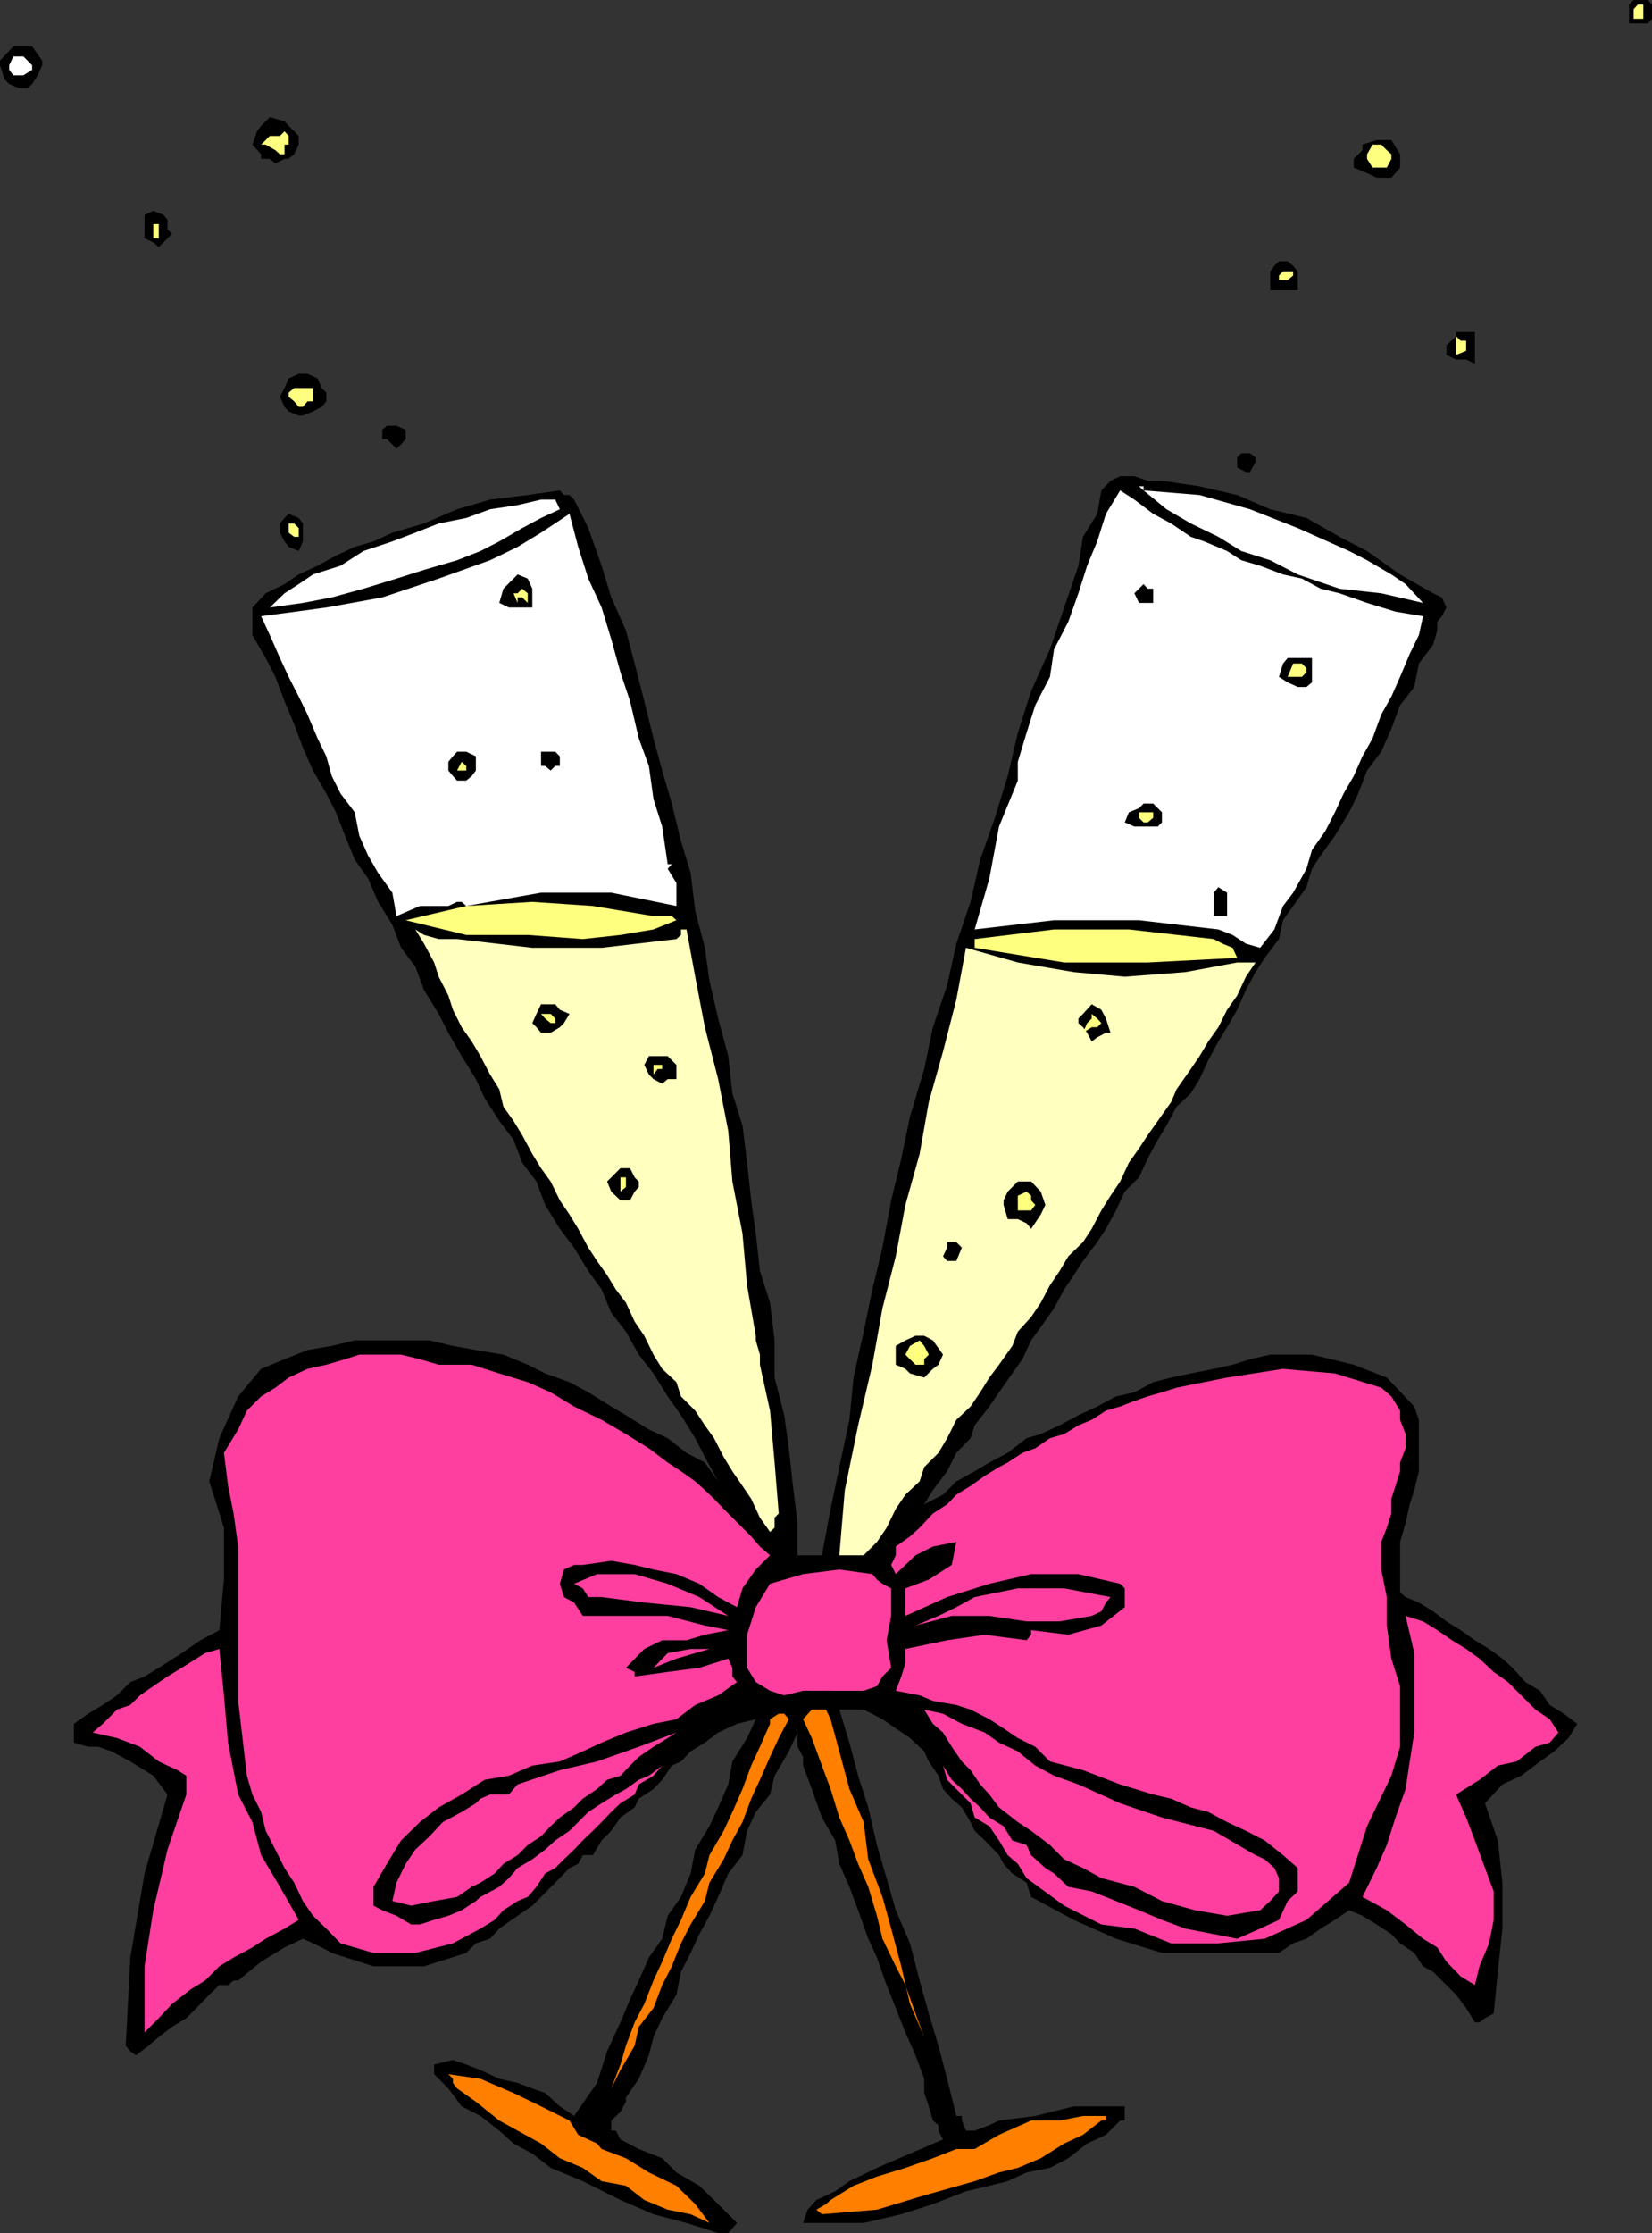 <svg xmlns="http://www.w3.org/2000/svg" width="360" height="486.301"><rect width="100%" height="100%" fill="#333333" stroke="none"/><path d="M360 2v2.102l-.898 1H355V1l1-1h3.102L360 1v1"/><path fill="#ffff7f" d="M358.102 2v2.102H356V2l.902-1h1.2v1"/><path d="M9.203 13.203v1l-1 2.2L7 18.3l-1 .902H4.102L2 18.301l-1-1-1-3.098v-1l2.902-3.101H7l2.203 3.101"/><path fill="#fff" d="M7 14.203v1l-1.898 1.2h-2.2L2 15.202v-1l.902-1.902h2.2L7 14.203"/><path d="M65.102 29.602V31.5l-1 2.102-1.2 1H62l-2 1-1.2-1h-1.898v-1L55 31.5l1-2.898.902-1.2 1.899-1.902 3.199.902.902 1 2.2 2.2"/><path fill="#ffff7f" d="M62.902 31.5H62v2.102h-1l-1-.899-2.098-1.203h-1l1.899-1.898H61l1-1 .902 1V31.5"/><path d="M305.102 33.602V36.5l-1.899 2.203H300l-2.098-1L295 36.5v-1.898l1.902-1.899V31.5l3.098-1h3.203l1.899 3.102"/><path fill="#ffff7f" d="M303.203 33.602v1l-1 1.898h-3.101l-1.2-1.898v-1l1.2-2.102H301l1.203 1.203 1 .899"/><path d="m36.5 50 1 .902-2.898 2.899-1.2-1-1.902-.899v-5.101l1.902-.899 2.2.899.898 1V50"/><path fill="#ffff7f" d="M34.602 50v1.902h-1.2v-3.101h1.2V50"/><path d="M282.8 59.102v4.101h-6v-4.101l.903-1.2 1-1h1.899l1.199 1 1 1.2"/><path fill="#ffff7f" d="M280.602 61h1.199-3.098v-1l.899-.898h2.199V60l-1.2 1"/><path d="M321.402 73.203v6l-1.902-.902h-2.2l-2.097-1v-2.098l2.098-2v-.902h4.101v.902"/><path fill="#ffff7f" d="M319.5 75.203v1.2l-2.2.898v-4.098l1 1h1.2v1"/><path d="m70.102 84.5 1 1v1.902l-1 1.2-1.899 1L66 90.5h-.898l-2.2-.898-.902-1-1-2.2 1-1.902.902-2.098 2.2-1H67l2.203 1 .899 2.098"/><path fill="#ffff7f" d="M68.203 86.402v1H67l-1 1.2h-.898l-1-1.2-1.2-1V85.5l1.2-1h4.101v1.902"/><path d="M88.402 93.602v2l-1 1.199-1 .902-2.101-2.101h-1v-2l1-.899h2.101l2 .899m185.2 6v1l-1.2 2.199h-.902l-1.898-1v-2.2l.898-.898h1.902l1.2.899m38.698 29.601 1.903.899 1 2.199-1 1.902-1 1.2v1.898l-.902 3.101-3.098 4.098-1 5.102-3.101 4-1.899 5.101-2.203 5-3.098 4.098-1.902 5-2 4.101-3.098 5.098-3.101 4.3-1.899 2.903-1.199 4-2.902 4.098-2.2 3.101-.898 4.098-3.101 4.102-2 3.101-2.102 3.899-1.898 4.3-2.2 3.801-1.902 3.098-2.2 4.101-1.898 4.098-1.902 3.102-3.098 2.898-2.199 4.102-1.902 3.101-2.2 4.098-1.898 4.101-3.101 3.098-1.899 4.102-2.203 4-1.898 2.898-3.102 4.102-2 3.101-2.098 3.098-2.199 4.101-2.902 4.098-2.098 2.902-1.902 4.098-2.2 3.102-2.898 4.101-2.101 3.098-3.2 4.101-.902 2.801-3.098 3.2-2 4-3.101 4.097-1.899 3.102 4.098-2.102 2.902-2.898 4-2.2 3.2-1.902 4-2.098 4.101-3.199 3.098-.902 4.101-1.899 4.098-2.199 4.102-1.902 4.101-2.2 4-.898 4.098-2.203 3.902-1 4.297-.898 5-1 4.102-.899 3.8-1.203 4.399-1h9.101l9.098 2.203 7.203 2.797 6 6.3 1 2.903v11.2l-1 4.097-1 3.102-.902 4.101-1.2 4.098v11l1.2 1 2.902 1.199 3.098 1.902 2.902 2.2 3.098 1.898 3.101 2.203 3.098 1.899 2.902 2.101 2.2 2 2.8 3.098 3.2 1.902 2.101 3.098 3.098 1.902 2.902 2.2-1.902 3.097-3.098 2.902-3.101 2.2-4.102 3.101-4.098 1.899-3.8 4.101 2.8 8.098 1 9.199v10l-1 9.402-.902 9.098-1.898 1-1.2.902h-1l-1.902-3.101-2.2-2.899-2.097-2.101-2.902-2.899-2.2-1.199-1.898-2.902-3.101-2.098-1.899-2-3.203-2.101-3.098-1.899L294 416l-3.098 2.102-3.101 1.898-3.098 2.203-2.902 1-3.098 2.098h-25.5l-10-3.098-9.203-4.101-9.297-5-1-3.102-3.101-2-1.899-2.098-1-1.902-3.101-3.2-2.2-2.097-.902-1.902-1.898-3.2-2.2-1.898-1.902-2.101-1-2.899-2.098-3.101-1-2.2-3.101-2.902-3.098-2.098-2.902-2-4.098-2.101h-5.3l2.199 7.199 1.898 7.203 2.203 6.899 1.899 8.199 2.101 7.199 2 7 3.098 7.203 2.101 8.098 2 7.199 2.098 7 1.902 7.203 2 8.098h1.2v1L210.5 464h1.902l3.2-1.2 2.101-1 7.899-1 8.398-2.097h11.102v3.098h-1L241 464.902l-4.098 1.899-4.101 3.199-4 2.102-5.098 1-4.101 1.898-4 1-5.102 1.203-7.2 2.797-6.898 2.203-8.199 1.899H175l1-2.899 1.902-2.101 4.098-1.899 3.102-2.203 6-2.898L198.3 469l7.199-3.098-1-1.902v-1.2l-1.2-1-.898-3.097-1-2.902v-3.098l-1.902-5.101-2.2-5-2.097-5.301-2-5-2.101-6-1.899-4.098L187 416l-1.898-5.098-2.2-5-.902-5.101-2.898-5-2.2-6.2L175 384.5v-1.898l-1.2-2.2v-3.101l-1.898 4.101-3.101 5.301-1 4.098-3.098 3.8-1.902 4.102-1 5.297-3.098 4-2.203 5.102-1.898 4.101-2.2 4-1.902 4.098-2.098 4.101-1 5-3.101 5.098-1.899 4.102-1 4-2.199 5.101-2.8 4.098v.902l-1.2 2.2-2 1.898V464h1l1 1.902 4 2.098 5.098 2 3.101 3.102 5 2.898 4.098 4 4.102 4.102-1 1.199-.899 1H156.5l-6.898-2.2-7.2-1.898-7.199-3.101L127 475l-7-2.898-4-3.102-4.098-2.2-3.101-2.8-4.098-3.2-4.101-2.097-2.899-3.902-3.101-3.098v-2.101l4.101-1 2.899 1 3.101 1.199 4.098 1.902 4 .899L116 454.8l2.8 1 3.2 2.902 3.102 2.098 5-7.2 2.199-6.898 2.902-6.3 2.098-5 1.902-4.102 2.2-5 2.898-4.098 1.199-5 2.902-4.101L150.5 408l1-5.2 3.102-5.097 1.898-4.101 2.203-5 .899-5 3.199-5.102 1.902-4.098-4.101 1-4.102 1.899-2.898 2.199-3.102 1.902-2.098 2.2-2 .898-2.101 3.102-1.899 2-3.199 2.101-.902 1.899-3.098 2.199-2 2.902-2.101 2.098-1.899 3.199H127l-1 1.902-1.898.899L121 410l-3.098 3.102L116 415l-3.2 2.203-4 2.797-2 2.203-3.097 1-2.101 2.098-9.2 2.902h-11l-9.101-2.902-2.2-1.2-1.898-.898-2.203-1-4 1.899-5.098 3.101-5 4.098h-1l-1.199 1h-1.902l-2.2 2.101-2.8 2.899-2.2 2.199-3.101 1.902-2.898 2.2-2.2 1.898-2.8 2.102-1.2-.899-1-1.203 1-19.2L31.5 408l5-17.2-3.098-4.097-5-3.101-4.101-2.2-2.899-1h-2.199l-3.101-.902v-4.098l3.101-2.199 3.2-1.902 3.097-2.098 2.902-2.902 3.098-1.2 3.102-1.898 5-3.203 4.101-2.797L47.801 355l1-11v-11.297l-3.2-10.101 2.2-9.399 4.101-9.101 5-6L62 296l5-2 5.3-.898 5-1.2h16.302l5.101 1.2 5 .898 6 1 5.297 2.203 3.8 1.899 5.302 1.898 4.101 2.203 5 3.098 3.2 1.902 5 3.098 4.097 1.902 4.102 3.2 4 2.097 2.898 4.102-2.898-5.301-2.102-4.098-3.098-5-2.902-4.101-3.098-5-3.199-4.102-2.8-5-3.2-4.098-2.101-5.101-2.899-4-3.101-5.098-3.102-4.101-3.2-5.2-1.898-5.101-3.101-4.098-1.899-5-3.101-4.101-3.2-5-1.898-4.102-3.101-5-2.899-5.098-2.101-4.101-3.2-5.2L90.5 210.5l-3.098-4.098-1.902-5-3.098-5-2.199-5.101-2.902-4.098L75.203 182l-2-5.098-2.101-4.101-2.899-5-2.203-5-1.898-5.098-2.102-5-2-5.3-2.098-4.102-2.902-5v-6l2.902-3.098 4.098-2 3.102-2.101 4.101-1.899 4-2.203 4.098-1.898 4.101-1.2L85.5 116l6.902-2 7.2-3.098 7.199-2.101 8.199-1 7-1 .902 1h1.2l1 1 3.101 6.199 2.899 8.203 2.101 6.899 3.2 7.199 1.898 7.199 2.101 8.203 2 8.098 1.899 7 2.101 7.199 2 8.203 2.098 6.899 1 8.199 2.102 8.101 1 7.2 1.898 8.199 2.203 8.199.899 8.102 2.199 7 1 8.101.902 8.2 1 7.199.899 8.199 2.199 6.902 1 8.2V300l2.101 8.203 1 7.2.899 8.199 1 8.101v7h5.3L181 328.602l1.902-9.102 2.2-10.297L186 300l2.203-10 1.899-9.2 2.199-9.097 1.902-10.3 2.2-9.102 1.898-9.098 3.101-10.402 1.899-9.098 3.101-9.101 2-9.102 3.098-9.098 2.102-9.199 3.199-9.101 2.8-9.102 2.2-9.398 2.902-9.102 4.098-9.098 3.101-9.101 3.098-9.098 1-6.3 3.102-5L240 106.8l2-2.098 2.102-1h3.101l2.899 1h3.101l8.2 1.2 8.199 1.898 7.199 3.101 7.902 1.899 7.2 4.101 6 3.098 7.199 5.102 7.199 4.101"/><path fill="#fff" d="m294 120 3.902 2 5.301 3.102 3.098 2.101 3.8 4.098-9.101-2.098-9.098-1-9.101-3.101-6-3.102-6.301-2-5-3.098-6-2.902-5.297-3.098-5-4.101-1-.899h1v.899l12.2 1 11 3.101L282.8 115l11.2 5"/><path fill="#fff" d="m291.902 129.203 6 2.098 6.2 1.902 6 1-.899 4.098-2 4.101-2.101 5-1.899 4.301-2.203 3.899-1.898 5.199-2.2 3.902L295 169l-2.2 3.8-1.898 4.102-2.101 4.098-2.899 4.102-1.199 4.101-2.902 5.2-2.2 2.898-1.898 5.101-3.101 4-3.102-.902-2.898-1.898-3.102-1.2-17.297-2h-18.5l-17.3 2 3.199-11.101L217.703 180l4.098-10v-4.098l1.902-6.3 1.899-6 3.199-6.2.902-6 3.098-6 2.199-6.199 1.902-6 2.2-5.3 1.898-6 3.102-5.102 3.101 2 4.098 3.101 3.902 2.098 4.297 2.902 2.902 1 5 2.098 3.098 2 4.102 1.203 5 1.899 4.101.898 4.098 2.203 4.101 1M122 110.902l-4.098 1.899-4.101 2.199-5 2.902-4.098 2.098-5.101 2-7.2 2.102-6 1.898-7.199 2.203-6.902 1.899L66 131.3l-7.2 1 3.2-3.098 3.102-2 3.101-2.101 6-1.899 5-3.203 6.297-2.098 5-1.902 5.102-2 6-1.2 5.199-1.898 6-.902 5.101-1.2H121l1 2.102"/><path d="M66 116v1.902L65.102 120l-2.2-.898-.902-1.2L61 116v-2l1-1.2.902-.898 2.2.899L66 114v2"/><path fill="#fff" d="m124.102 111.902 1.898 7.2 2.203 6.898 2.899 6.3 2.101 6.903 2 7.2 2.098 6.3 1.902 8.098 2.2 6 1 7.199 1.898 6 1.199 8.203h.902l-.902 1 1.902 3.098v5l-14.199-2.899h-15.3l-16.301 2.899-1-.899h-1l-1.899.899H91.5l-5.098 2.199-.902-5.098-3.098-4.3-2.199-3.801L78.301 182l-1-5.098-3.098-4.101L72.301 169l-1.2-4.297-1.898-3.902L67 155.6l-1.898-3.898-2.2-4.3L61 143.3l-2.2-5-1.898-4.098 14.2-1.902 12.199-2.2L95.6 126l11.2-4 6-2.898 5.101-3.102 6.2-4.098"/><path fill="#ffff7f" d="M65.102 116v.902h-1l-1.2-.902v-2h1.2l1 1v1"/><path d="M116 131.3v1h-5.098l-2.101-1 .902-3.097 2.2-2.203.898-.898L115 126l1 2.203v3.098m135.3-2.098v2.098h-3.097l-1-2.098 2-2 .899 1h1.199v1"/><path fill="#ffff7f" d="m115 131.3-1.2-1.198h-1v1.199l-.898-2.098h.899l1-1 1.199 1v2.098"/><path d="M285.902 145.5v3.102l-1.199 1h-1.902l-2.2-1-1.898-1.2.899-2.902 1-1.2h5.3v2.2"/><path fill="#ffff7f" d="M284.703 145.5v.902l-1 1h-3.101l1.199-2.902h1.902l1 1"/><path d="M122 165.902v.899h-1l-1 1-1.2-1h-.898v-3.098H121l1 1v1.2m-18.297-.001v1.899l-.902 1.199-1.2 1h-2l-.898-1-1-1.2v-1.898l1-1.199.899-1h2l2.101 1v1.2"/><path fill="#ffff7f" d="M101.602 167.8h-2l1-1.898 1 .899v1"/><path d="M253.203 176.902v2.2l-.902.898h-5.098l-2.101-.898.898-2.2 2.203-.902 1-1h2.098l1.902 1.902"/><path fill="#ffff7f" d="M251.3 176.902v1.2l-1.198 1h-.899l-1-1v-1.2h3.098"/><path d="M267.402 197.3v2.2H264.5v-5.098l1-1.199 1.902 1.2v2.898"/><path fill="#ffff7f" d="m147.402 200.402-5 2-7.199 1.2-8.203.898-12-.898h-13.398l-13.2-3.2 13.2-3.101 14.398-.899 13.203.899 13.2 2.199h4l1 .902M264.5 204.5l1.902 1 2.2.902 1 2.2-19.5 1h-18.2l-19.5-3.2V204.5l17.301-2.098H246l18.5 2.098"/><path fill="#ffffbf" d="m149.602 202.402 1.898 10.301 2.102 11L156.5 235l2.203 11.3.899 11 2.199 11.302 1 11.3 1.902 11v1l.899 3.098v2.203l2.199 10 1 11.297.902 11.102-.902.898v2.203l-1 .899-2.2-3.102-1.898-4.098-1.902-2.8-2.2-3.2-1.898-3.101-2.101-4.098-2-2.8-2.102-3.2-3.098-3.101-1-3.102-3.101-2.898-1.899-3.102-2-4.098-2.101-3.101-1.899-4.098-2.199-2.902-1.902-3.098-2.2-3.101-1.898-2.899-2.203-4.101-1.898-3.102-2.102-3.098-2-4.101-2.098-2.899-1.902-3.101-2.2-4.098-1.898-3.101-2.199-3.102-.902-3.797-2-3.203-2.098-4-1.902-3.2-2.2-3.097-1.898-3.8-1-3.102-2.101-4.098-1-3.101-2.2-4.102-1.902-3.098 1.902 1.2 3.2.898h4L116 206.402h15.102l16.3-1.902 1-.898v-1.2h1.2m120 7.2h4l-2.102 3.101-1.898 4.098-2.2 3.101-1.902 3.801-2.2 3.098-1.898 3.199-1.902 2.8-3.098 4.403-1.199 2.797-2.902 4.102-2.2 3.101-1.898 2.899-2.203 3.101-1.898 4.098-2.102 3.101-2 3.2-2.098 4L236 270.5l-3.2 3.102-1.898 3.199-2.101 3.101-2 3.801-2.098 3.098-2.902 3.199-1.2 3.102-2.898 4.101-2.101 2.797-2 3.203-2.102 3.098-3.098 2.902-2 4-1.902 3.2-3.098 3.097-1 3.102-3.101 2.898-2.098 3.102-2 4.101-2.101 3.098-2.899 2.902h-5.3l1.199-14.203L187 310.402l3.102-13.199 2.199-12.3 2.902-11.301 2.098-11.2 3.101-11.101 2-11.301 3.098-11 2.902-11.297 2.098-11.3 11.3 3.199 12.2 2.101 11.102 1 13.199-1 11.3-2.101"/><path d="m124.102 220.8-1.2 2-.902.903-2 1.2h-2.098l-1-1.2-.902-.902.902-2 1-2.098H121l1 1.2 2.102.898M242 224.902h-1l-1.898 1-1.2.899-1-1.899-.902-1.199-1-.902v-1l1-1 1.902-2.098 2.098 1.2 1 1.898 1 3.101"/><path fill="#ffff7f" d="m120 220.8 1 1v1h-1l-1.2-1-.898-1H120m120 2-.898.903h-1.2l-1.902 1.2.902-2.102 1-1v-1l1.2 1 .898 1"/><path d="M147.402 234v1H145.5l-1.2 1-1.898-1-1-1-1-2.098 1-1.902h4.098l1.902 1.902V234"/><path fill="#ffff7f" d="M144.3 234v-1.2h-1l-.898 1.2v-2.098h1.899V234"/><path d="m138.3 256.402.903.899v1.199l-.902 1-1 1.902h-2.098l-2-1.902-.902-2.2.902-.898 2-2h2.098l1 2"/><path fill="#ffff7f" d="M136.402 257.3v1.2l-1.199 1v-3.098h1.2v.899"/><path d="m226.8 259.5 1 2.902-1 2.098-2.097 3.102-1-1.2-1.902-.902h-2.2l-.898-3.098v-1l.899-1.902 2.199-2.2h2.902l2.098 2.2"/><path fill="#ffff7f" d="m224.703 261.402.899 1-.899 1.2h-2.902v-3.2l1.902-.902 1 .902v1"/><path d="M208.402 274.602h-2l-.902-1 .902-1.899V270.5h2l1.2 1.203-1.2 2.899M205.5 295l-1 2.203-1.2.899-1.898 1.898-3.101-.898-1-1-2.098-.899v-4.101l2.098-1.2 2.199-1h1.902l1.899 1L205.5 295"/><path fill="#ffff7f" d="m201.402 293.102 1 1.898-1 1v1.203H199.5L198.3 296l-1-1 1-1.898 2.102-1.2 1 1.2"/><path fill="#ff3f9f" d="m145.5 318.5 2.902 1.902 3.098 2.2 2.102 1.898 2 1.902 2.101 2.2 1.899 1.898 2.199 2.203 1.902 1.899 1.899 2.199 2.199 1.902-3.098 3.098-2.902 4.101-1.2 4.098-4.101-2.2-4.098-2.898-5-2.101-5-1-4.101-1-5.098-.899-6.203.899h-1.898l-2.2 1-.902 3.101.902 2.899 2.2 1.199 1.898 2.902h18.5l8.102 2.098 5.101 1-5.101 1-4 1.203H144.3l-3.899 1.899-4 4.101 1.899.899v1l7.199-1 6.902-.899 6.301-2 .899 2v1.899l1 1.199-4.102 2.902-5 2.098-4.098 3.101-5 1-6 1.899-5.3 2.199-4.102 1.902-5 2.2-6 .898-5.098 2.203-5.3.899-5 3.199-5 2.8-4.102 3.2-4.098 4-3.101 5.101-2.899 5V415l1.899 1 3.101 1.203 3.2 1.899H91.5l3.102-1 3.101-.899 2.899-1.203 3.101-2 1-.898 4.098-2.2 2.101-1.902 1.899-2.2 3.199-1.898 2.8-2.101 2.2-2 3.102-2.098 1.898-1.902 2.203-2.2 2.899-1.898 3.101-1.902 2.2-1.2 2.8-2 2.2-.898 2.898-2.203-1.899 2.203-3.199 1.899-.902 2.199-3.098 1.902-2 1.899-2.101 2.199-1.899 1.902-2.203 2.098-1.898 2-2.2 2.101-1.902 1.899-2.2 1.199-1.898 2.902-1.902 2.2-2.2.898-3.097 2-1.902 2.102-3.098 1.898-6 3.203-8.203 2.098h-9.098l-7.199-2.098L71.102 420l-2.899-2.797L66 414l-1.898-4L62 406.8l-2-4-2.098-4.097-1-4.101L55 390.8l-1.2-4.098-1.898-16.3V336.8l-1-7.2-1.199-6-.902-7.199 3.101-5.101 1.899-4.098 3.101-3.101L60 302.203 62.902 300 67 298.102l4.102-.899L75.203 296l3.098-1h9.101l4.098 1 4.102 1.203h7.199l6 1.899L115 301l5 2.203 5.102 3.098 6 2.902 5.3 3.098 5 3.101 4.098 3.098M301 302.203l2.203 1.899 1.899 3.101v2l1.199 3.098v3.101l-1.2 3.098v1.902l-1 3.2-.898 2.8v3.2l-1 3.101-1.203 3.098v6l1.203 6V354l1 7.203 1.899 6v13.2l-1.899 6.3-5.3 11L294 410l-9.297 8.102-9.101 4.101-10.102 1h-10.297l-8-3.203-7.203-.898-8.098-4.102-8.199-6-1.902-3.098-2.2-1.902-1.898-3.2-2.101-3.097-3.2-1.902-.902-3.098-3.098-3.101-2-2-.902-3.102 1.902 3.102 2.2 2 1.898 2.101 2.102 1.899 2 2.199 3.101 1.902 1.899 3.098 3.101 1 1 2.199 3.098 2.8 1.902 1.2 3.098 2.902 5.101 1 5.301 2.098 5 2 5 2.102 5.098 1.898 6.199 1.203 5.102 1 5-2.203 4.101-1.898 1.899-4.102 2.199-2.098v-5.101L279.6 404l-4-3.2-4.101-2.097-4.098-1.902-4.101-2.2-3.801-1-4.297-1.898-3.902-.902-7.2-2.2-8.1-3.101-7.2-1.898-3.198-3.2-3.801-1.902-3.098-2.098-3.101-2-4.102-2.101-3.098-1-5.101-.899-2.899-1.199-5.199-1 1.2-3.101.898-2.899v-3.101l9.101-1.899 8.2-1.203 9.101 1.203 1-1.203v-1l8.098 1 7.199-2 5.102-4v-4.098l-1-1-9.102-2.101h-10.297l-9.101 2.101-9.2 2.899-9.101 4.101v-6l5.101-1.902 5-3.2 1-5-5.101 1-3.801 1.903-4.297 4.098-1-2 1-2.098v-1.902l3.098-2.2 2.101-1.898 2.899-3.101 3.101-2 2-2.102 3.098-1.898 3.102-2.2 3.101-1.902 1.899-1 3.199-2.098 2.8-1 3.2-2.199 3.101-.902 3.098-1.899 2.902-1.199 3.098-2 3.102-.902 3.101-1.2 2.899-1 3.101-.898 3.2-1 11-2.203 12.199-1.898 11.3 1L301 302.203"/><path fill="#ff3f9f" d="M194.203 345.902v6l-1 5.301 1 6-1.902 1.899-1.2 2.101-2.898 1H175l-4.098 1-3.101-1-3.098-1.902-1.902-3.098V356l1.902-6 3.098-5.098 7.199-2.101 7.902-1 7.2 1 1 1.199 1.199.902 1.902 1m-35.5 6h.899-.899L150.5 350l-10.098-1-9.3-1.2h-2.899L127 345.903l-1.898-1 5-2.101h8.199l7.199 2.101 6.902 2.899 6.301 4.101M242 347.8l-1 1.2-1 1.902-2.098 1-7 1.2h-7.199l-8.101-1.2h-8.2L199.5 354l5-2.098 3.902-1.902 4-2.2 9.399-1.898h10.101L242 347.801m97.602 29.499-1.899 2.2-3.101.902-4.102 3.2-4.098.898-4 3.102-5.101 3.199 2.199 5 1.902 5 2.2 6 1.898 5.101v6.2l-1 5.101-2.098 5-1 4.098-3.101-1.899-3.098-3.199-2-3.101-3.101-1.899-3.801-3.101-4.098-3.102-5.3-2.898L300 406.8l2.203-5 1.899-6 2.199-6.2.902-6 1-6.3V360l-1.902-8.098 3.8 1.2 3.102 1.898 3.2 2.203 3.097 1.899 2.902 2.101 3.098 2.899 3.102 2.199 2.898 2.902 3.102 3.098 3.101 2.101 1.899 2.899M51.902 390.8l3.098 6 1.902 7.2L61 410.902l4.102 7.2L62 420l-4.098 2.203L55 424.102l-4.098 2.199-3.101 1.902-3.098 3.098-3.101 1.902-4.102 3.2-2.898 3.097-3.102 3.102v-14.399L33.402 416l3.098-13.2 4.102-12v-4.097l-1.899-1.203-2.203-1-1.898-.898-4.102-3.2-5-1.902-5.297-1.2 2.2-1.898 3.097-3.101 2.902-1 2.098-2.098 2.902-2 3.098-2.101 3.102-1.899 3.199-2L44.703 360l3.098-.898 1 10.101.902 10.297 2.2 11.3m102.699-31.698L151.5 360l-4.098 1.203-5 2v-1 1L145.5 360l5-.898h4.102l1.898-1-1.898 1"/><path fill="#ff7f00" d="M201.402 443.602 199.5 438.5l-2.2-6.2-2.097-4.097-2.902-6-1.2-5-1.898-6.3-2.203-5-1.898-5.102-2.2-5-1.902-6.2-1.898-5.101-2.2-6-1.902-4.098 1.902-2.101H180l1 2.101 1.902 7 2.2 8.2 3.101 7.199 1 8.101 3.098 8.2 1.902 6.898 2.2 8.203 1.898 8.2 3.101 7.199"/><path fill="#ff3f9f" d="m235 388.602 9.102 4.101 9.101 3.098 11.297 2.902 9.102 5.297 2 .902 2.101 1.899 1 2.199v2.902L276.801 414l-2.2 2-7.199 1.203-7-1.203-7.199-2-6-3.098L240 409l-4-2.2-4.098-1.898-3.101-3.101-4.098-3.098-2.902-1.902-4.098-3.2-2.101-2.8-2-2.2-2.102-3.101-1.898-1.898-2.2-3.2-1.902-3.101-2.2-1.899-1.898-3.101 4.098.902 4.102 2.2 5 1.898 3.101 2.199 4.098 1.902 3.8 3.098 4.102 2.203 5.297 1.899"/><path fill="#ff7f00" d="m171.902 374.402-2.199 4.098-1.902 4.102-2.2 5-1.898 4.101-1.902 5.098-2.2 4-1.898 4.101-3.101 5.098-1 4-3.102 5.102-2.098 4.101-2 5-2.101 4.098-1.899 5-3.199 4.101-.902 4.098-3.098 5.3-2 4 2-5.198 1.2-4.102 1.898-5.098 2.101-4 2-5.101 1.899-4.098 2.101-5 2-4.101 2.098-5 3.102-5.102 1-4 3.101-5.297 1.899-4.101 2.199-5 1.902-5.102 1.899-4.098 2.199-5v-1l1.902-1.199h1.2l1 1.2"/><path fill="#ff3f9f" d="m147.402 377.3-1.902 1.2-3.098 1.902-3.199 2.2-1.902 1.898-2.098 2.203-2.902.899-2.2 2-3.101 2.101-1.898 1.899L122 395.8l-2 1.902-2.098 2.2L115 401.8l-2.2 2.2-3.097 1.902-1.902 2.098-3.098 2-1.902.902-3.2 2.2-5 .898-5 1-4.101-1 .902-4 2-4.098 2.098-3.101 3.102-2.899 2.898-3.101 4.102-2.2 3.101-1.898 1-1 2.098-.902h4.101l1-1.2.899-1L122 385.5l8.102-1.898 9.101-3.2 8.2-3.101"/><path fill="#ff7f00" d="m124.102 461.8 1.898 3.102 4.102 1.899 1 1.199 5.3 2 5 3.102 6 2.898 4.098 4 3.102 4.102-4.102-1.899-5-1-5.098-2.101-4-3.102-5.3-1-4.102-2.898-5-2.102-4.098-3.2-5.101-2.8-4-2.2-5.098-4.097-4.101-2.902-.899-1.2v-.898l-1-1 7 1 7.2 3.098 6 2.902 6.199 3.098M240 461.8l-4 3.102-4.098 1.899-5.101 3.199-5 2.102-4.098 1-5.3 1.898-11 3.102-10.301 3.101-12 1-1.2-1L180 480l1-.898 5-3.102 5.102-2 6.199-1.898 6-2.102 5.101-2h4l5.301-3.098 7-3.101h6.2l5.097-1h5v1h-1"/></svg>
